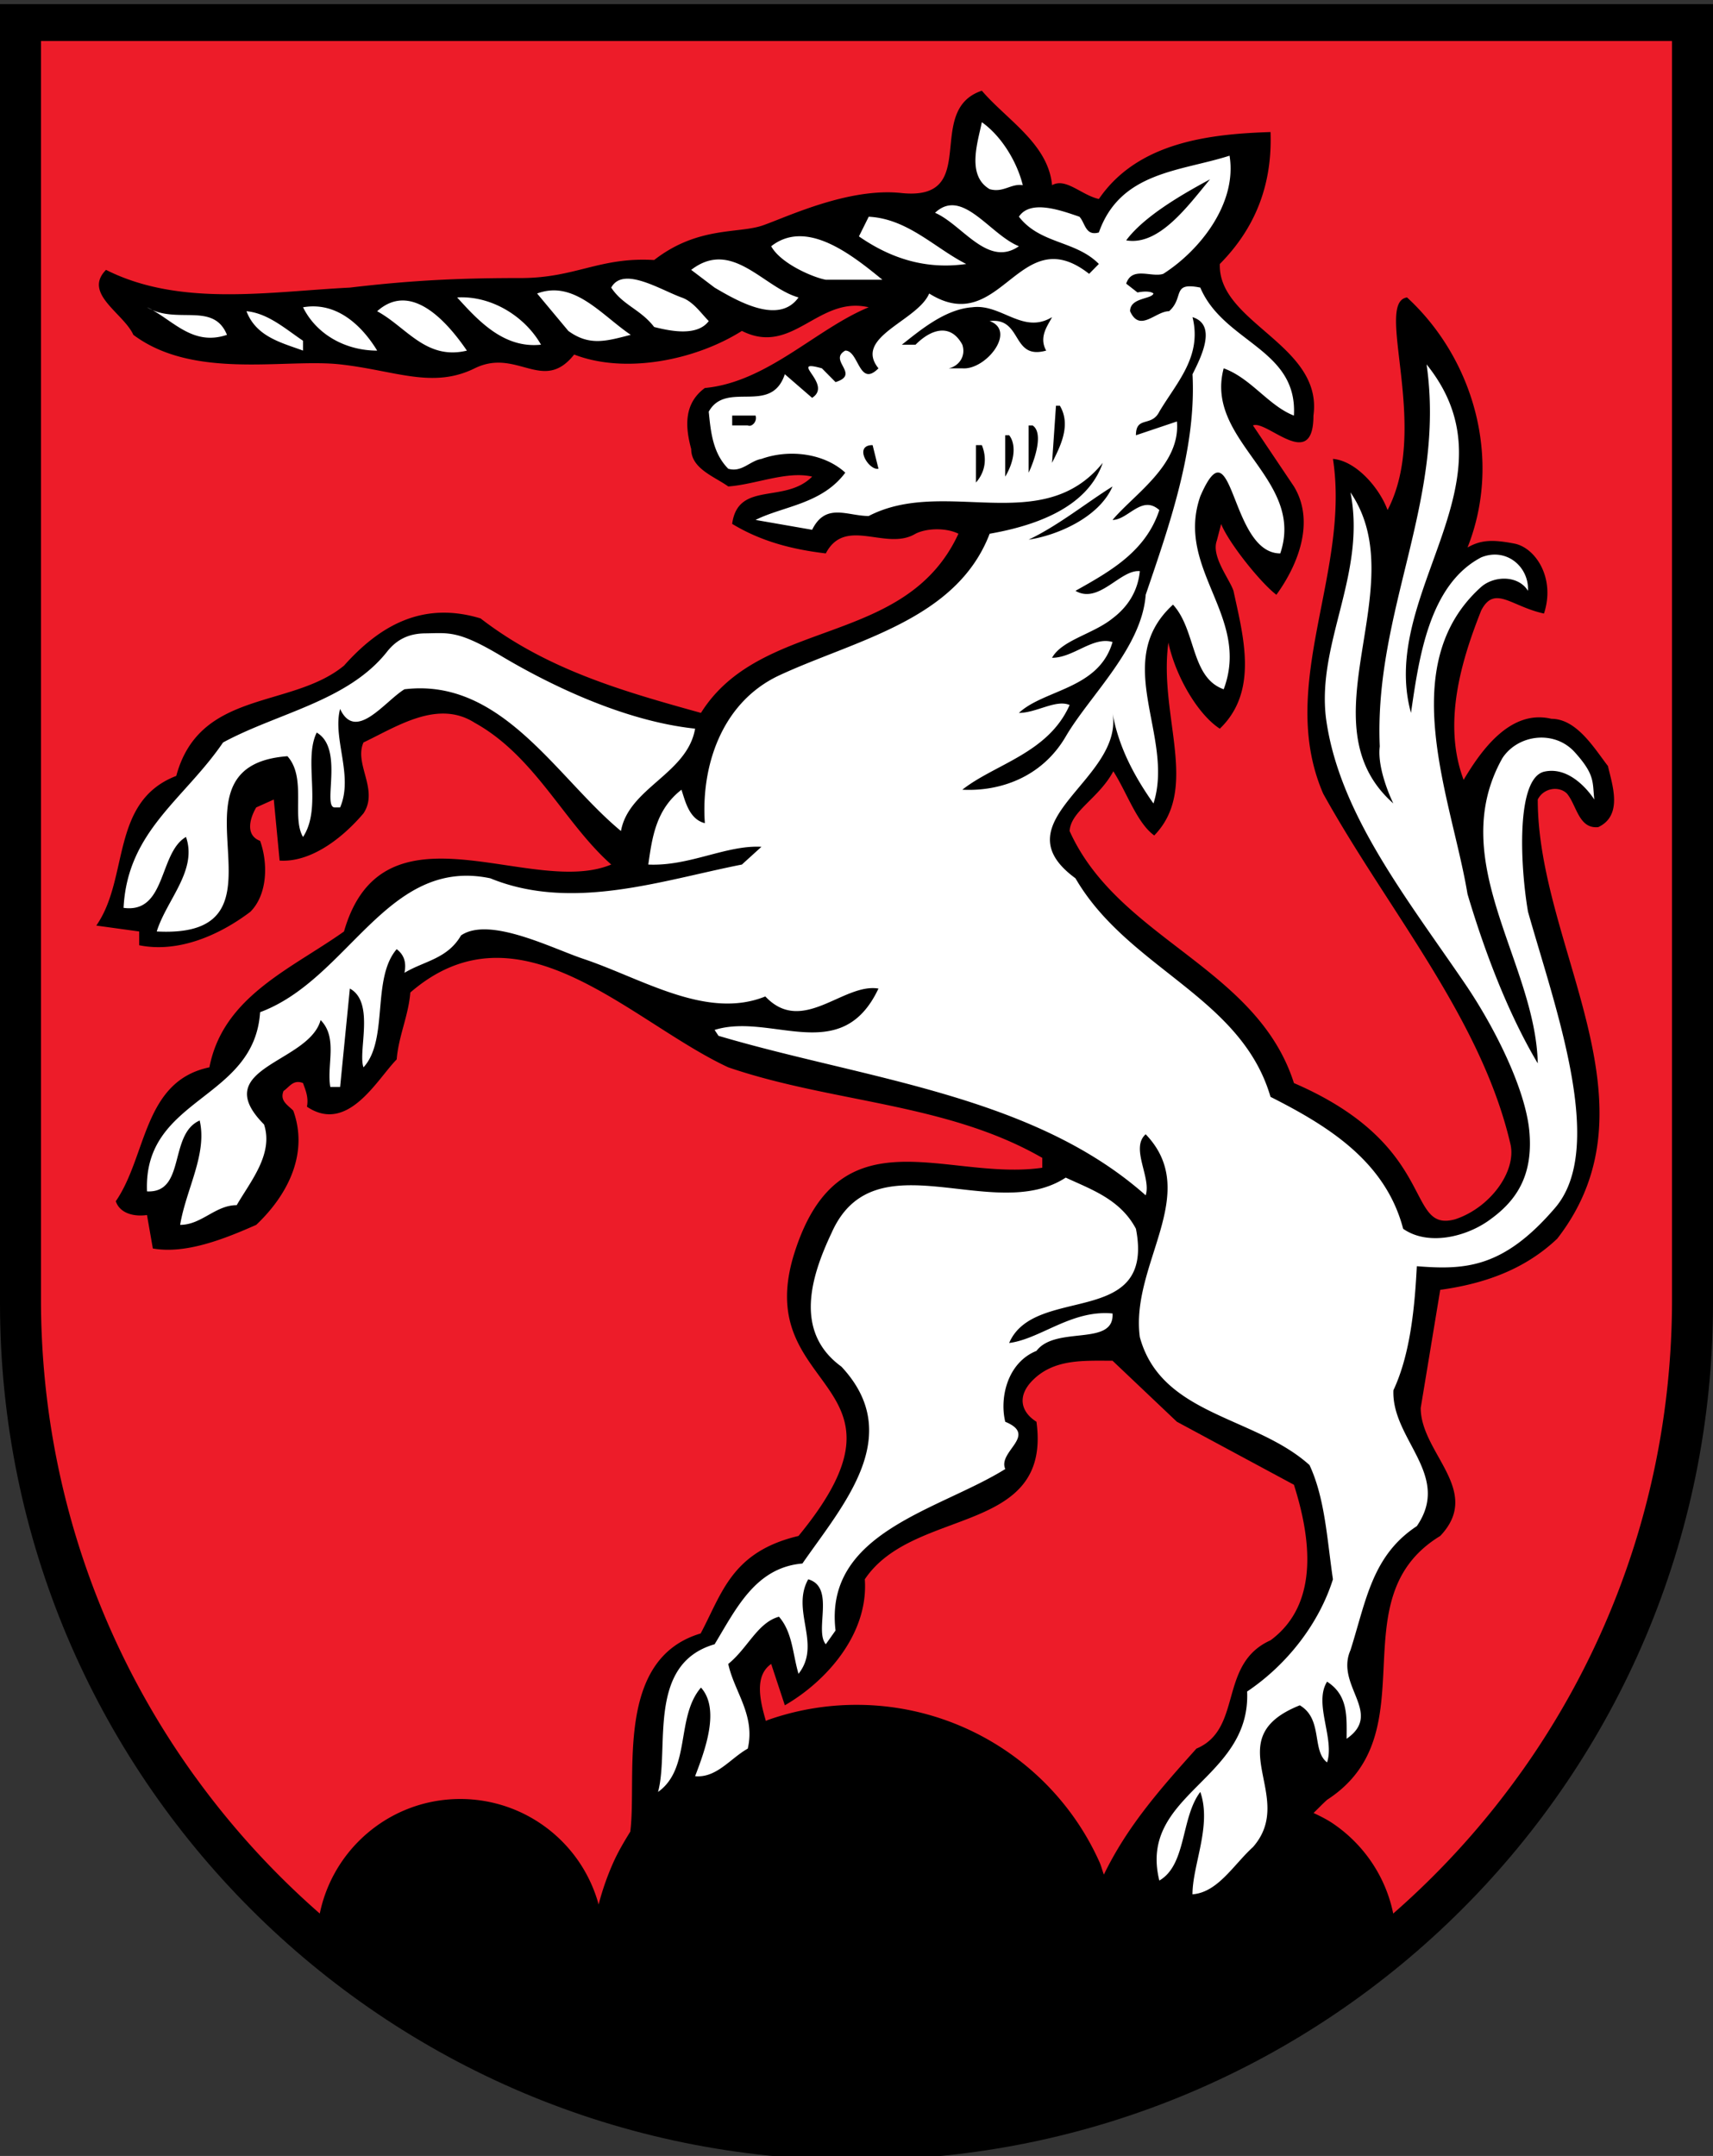 <svg xmlns="http://www.w3.org/2000/svg" viewBox="-209 -313 418 526" width="418" height="526"><rect x="-209" y="-313" width="418" height="526" fill="#333333" stroke="none"/><path stroke="#000" stroke-width="10" d="M-204-307V5c0 112.666 91.334 204 204 204S204 117.666 204 5v-312z" fill="#e22" style="fill:#000;fill-opacity:1"/><path style="fill:#ed1c29;fill-opacity:1;stroke:none" d="M10 10v307a201.576 201.576 0 0 0 1.027 20.355v.002a198.45 198.45 0 0 0 7.914 38.842 197.583 197.583 0 0 0 8.63 22.721 198.126 198.126 0 0 0 19.493 33.809c.344.48.697.954 1.045 1.431a198.586 198.586 0 0 0 2.819 3.772 201.94 201.94 0 0 0 8.352 10.193l.001.002a200.058 200.058 0 0 0 18.752 18.734v-.006a34.719 34.719 0 0 1 2.04-6.568 34.92 34.92 0 0 1 3.226-5.945 35.182 35.182 0 0 1 4.275-5.18 35.182 35.182 0 0 1 5.18-4.275 34.92 34.92 0 0 1 5.945-3.227 34.719 34.719 0 0 1 6.569-2.039 35.167 35.167 0 0 1 7.054-.71 35.069 35.069 0 0 1 11.338 1.882 34.967 34.967 0 0 1 9.887 5.285 35.074 35.074 0 0 1 7.713 8.135 35.078 35.078 0 0 1 4.816 10.436c.924-3.567 2.132-7 3.598-10.278 1.175-2.627 2.632-5.074 4.123-7.49 1.73-13.601-3.97-42.052 17.176-48.357 5.244-9.852 7.582-19.932 23.875-23.788 31.648-38.488-12.028-34.467-.955-69.175 11.072-34.71 37.124-17.292 60.445-20.657v-2.406c-23.321-13.448-51.403-13.448-76.63-22.096-23.799-11.048-50.928-41.314-77.581-18.254-.477 5.766-2.855 10.57-3.332 16.33-4.762 4.807-11.902 18.261-21.897 11.532.477-2.4-.476-4.325-.953-5.766-2.378-.959-3.325.965-4.756 1.924-.953 2.4.953 3.365 2.377 4.807 3.809 10.565-1.424 20.654-9.04 27.86-7.617 3.366-17.136 7.206-25.23 5.765l-1.429-8.164c-3.326.476-6.663-.483-7.611-3.366 7.611-11.048 6.662-29.303 22.844-32.668 3.331-17.295 19.99-24.018 32.845-33.142 9.518-33.15 45.689-8.173 65.207-16.338-11.425-10.09-18.565-26.419-33.322-34.584-9.041-5.765-19.035.96-27.129 4.8-2.378 5.284 3.809 11.53 0 17.296-5.71 6.724-13.327 12.006-20.467 11.529l-1.423-14.895-4.286 1.924c-1.43 2.4-2.855 6.725.948 8.166 1.907 5.283 1.908 12.971-2.377 17.295-7.617 5.765-17.613 10.09-27.131 8.166v-3.36l-10.47-1.44c8.093-11.531 3.33-30.269 19.517-36.516 5.71-21.137 28.078-16.331 40.933-26.903 8.565-9.606 19.037-15.847 33.317-11.523 16.181 12.49 34.745 17.772 53.781 23.055 14.757-23.538 49.98-15.849 62.83-43.715-2.855-1.441-7.618-1.441-10.473 0-7.14 4.324-17.134-4.326-21.89 4.804-8.094-.964-15.71-2.88-22.85-7.205 1.43-10.57 12.849-4.807 19.518-11.53-6.192-1.442-13.802 1.923-20.47 2.4-3.333-2.4-9.042-4.325-9.042-9.125-1.43-5.289-1.903-11.048 3.33-14.895 15.233-1.441 27.131-14.412 39.98-19.695-12.372-2.883-18.56 12.013-30.939 5.765-11.42 7.207-28.553 10.57-40.931 5.764-7.612 9.607-13.959-1.717-24.276 3.365-10.325 5.087-19.443.51-32.838-.965s-35.7 3.849-50.45-7.205c-2.385-5.283-12.379-10.084-6.669-15.85C43.961 74.97 65.856 71.13 85.37 70.17c16.181-1.924 28.22-2.332 41.666-2.332 13.447 0 19.23-5.179 32.588-4.399 10.732-8.332 20.568-6.353 26.57-8.464 6.003-2.112 21.026-9.307 33.875-7.866 19.513 1.924 5.24-20.178 19.514-24.978 6.192 7.206 16.187 12.966 17.14 23.055 3.332-1.918 7.141 2.406 11.42 3.365 9.519-13.93 27.129-15.854 41.885-16.336.477 12.971-3.808 23.542-12.373 32.19-.476 14.407 25.224 19.696 22.846 36.986 0 13.936-11.426.965-14.758 2.406l10 14.889c5.233 8.647.948 19.219-4.285 26.425-3.808-2.882-11.6-12.588-13.479-17.264l-1.053 4.047c-1.43 3.842 3.108 9.37 4.061 12.252 2.378 11.054 6.186 24.503-3.332 33.633-5.238-3.365-10.754-12.606-12.552-20.998-2.424 17.88 7.734 35.53-3.448 47.05-4.204-3.028-6.656-10.439-9.984-15.658-3.533 6.599-10.407 9.713-10.668 14.585 11.902 26.42 45.693 33.143 54.74 61.486 35.639 15.388 26.964 36.594 39.34 33.234 8.639-2.853 15.01-11.78 13.49-18.337-7.14-30.744-29.985-57.17-45.695-85.514-11.42-26.42 6.67-53.805 2.385-81.666 5.71.482 11.42 7.207 13.326 12.49 10.542-20.188-3.366-50.724 4.756-51.88C359.53 87.46 366.67 111.96 358.1 133.58c3.331-1.924 6.283-1.949 11.425-.959 5.143.99 10.083 8.422 7.228 17.07-8.036-1.737-12.057-7.062-15.321-.738-4.757 12.007-9.518 27.384-4.285 41.315 4.285-7.207 11.425-17.295 21.42-14.895 6.191 0 10.47 7.205 13.802 11.53.954 4.323 3.81 12.013-2.377 14.896-4.762.477-5.233-5.29-7.617-8.172-1.901-1.918-5.71-1.441-7.14 1.441 0 36.032 30.466 73.984 4.761 107.133-8.093 7.683-18.087 11.047-28.558 12.488l-4.762 28.82c0 11.054 15.233 20.18 4.762 31.227-25.223 15.372-2.38 48.039-27.608 64.375-1.198 1.093-2.194 2.14-3.3 3.213 1.626.767 3.239 1.563 4.716 2.56a35.182 35.182 0 0 1 5.18 4.276 35.182 35.182 0 0 1 4.275 5.18 34.92 34.92 0 0 1 3.227 5.945 34.719 34.719 0 0 1 2.039 6.568v.008a200.014 200.014 0 0 0 24.898-26.093l.047-.06a207.306 207.306 0 0 0 2.727-3.518c.496-.654.99-1.31 1.478-1.97.45-.608.895-1.22 1.338-1.833.383-.53.769-1.058 1.147-1.592.82-1.16 1.631-2.327 2.427-3.506a199.05 199.05 0 0 0 9.965-16.408 198.125 198.125 0 0 0 15.065-35.682 197.52 197.52 0 0 0 4.9-19.076 198.445 198.445 0 0 0 3.014-19.765v-.002a200.29 200.29 0 0 0 .963-15.217c.043-1.708.064-3.42.064-5.139V10Z" transform="translate(-209 -313)"/><path style="fill:#fff;fill-opacity:1;fill-rule:nonzero;stroke:none;stroke-width:5.543" d="M30.583-283.186c-.954 4.801-3.81 12.97 1.9 16.33 3.332.965 5.241-1.44 8.096-.958-1.425-5.765-5.234-12.012-9.996-15.372zm60.447 8.17c-11.902 3.84-26.65 3.838-31.888 18.733-3.332.959-3.334-2.408-4.759-3.85-4.285-1.44-11.9-4.323-14.754 0 5.233 6.73 13.803 5.766 19.513 11.531l-2.38 2.412c-17.134-13.454-21.414 15.847-39.025 4.8-2.855 6.723-18.568 10.57-12.376 18.254-4.761 4.806-4.764-4.329-8.095-4.329-4.286 2.406 3.807 5.767-2.38 7.69l-3.329-3.361c-8.57-2.4 2.851 3.843-2.387 7.202l-6.659-5.765c-3.331 10.089-14.284 1.446-18.563 9.135.476 4.8.95 10.085 4.759 13.926 3.331.96 5.24-1.918 8.096-2.395 6.663-2.406 15.23-1.447 20.463 3.353-5.71 7.69-15.23 8.172-21.893 11.531l13.797 2.404c3.331-6.724 8.571-3.362 13.804-3.362 18.565-9.607 42.361 5.286 57.118-12.968-3.809 11.048-16.653 15.372-27.6 17.296-8.094 21.137-32.85 25.942-51.41 34.584-14.28 6.73-19.037 22.576-18.084 36.03-3.808-.96-4.76-5.279-5.708-8.161-6.192 4.8-7.143 11.524-8.096 18.254 9.995.477 19.038-4.81 27.609-4.328l-4.767 4.328c-19.513 3.842-41.408 11.525-61.397 3.354-25.228-5.283-34.48 24.61-56.168 32.667-1.424 21.62-28.548 20.665-27.6 43.72 9.523.482 5.237-13.937 12.854-17.296 1.901 8.165-3.336 16.817-4.767 25.465 5.239 0 8.572-4.808 13.805-4.808 3.331-5.765 9.045-12.485 6.666-19.691-13.803-13.93 10.95-14.9 13.805-25.465 4.285 4.324 1.423 11.047 2.37 16.33h2.388l2.38-24.02c6.186 3.365 1.904 15.379 3.329 19.22 6.186-6.724 1.91-21.62 8.096-28.826 1.901 1.441 2.377 3.365 1.9 5.765 4.762-2.882 10.473-3.367 13.804-9.127 6.968-4.742 22.409 3.264 29.98 5.765 14.28 4.807 29.992 14.893 44.272 9.128 9.04 9.606 19.038-3.366 27.608-1.925-9.046 19.219-26.18 5.77-39.984 10.093l.95 1.438c35.7 10.571 76.634 14.41 104.24 38.912 1.424-4.324-3.808-11.528 0-14.893C84.37-21.853 66.76-4.553 69.137 13.22c5.24 19.22 28.08 19.215 41.406 31.222 3.808 8.166 4.286 18.257 5.716 27.869-3.331 10.566-10.947 20.657-20.942 27.381.948 21.62-26.66 24.978-21.42 46.115 6.662-3.847 5.233-15.374 9.995-21.616 2.855 8.166-1.908 17.772-1.908 24.978 6.192-.477 10.006-7.207 14.762-11.53 10.949-12.49-9.04-26.42 11.426-34.585 5.71 3.36 2.85 11.044 6.658 13.926 1.902-5.765-3.331-14.408 0-19.691 5.233 3.36 4.767 8.643 4.767 13.926 9.04-6.247-2.867-12.968.942-21.616 3.808-12.007 5.243-23.058 16.191-30.264 8.565-12.49-6.193-21.134-5.716-33.147 4.285-9.124 5.24-21.14 5.716-30.264 11.897.959 21.191.413 33.753-14.255 12.561-14.667.04-48.68-6.623-72.217-1.907-11.054-3.012-32.683 4.02-34.202 7.034-1.519 12.156 6.82 12.156 6.82-.477-4.324.218-6.011-4.75-11.53-4.97-5.52-13.86-4.362-17.664 1.403-14.106 25.115 8.084 49.798 8.617 74.496-7.139-12.007-12.856-26.894-17.141-41.307-3.809-23.06-18.083-55.728 3.337-74.942 3.184-2.768 9.047-2.883 11.425.958.26-5.947-5.358-10.64-11.425-8.16-12.85 6.724-15.227 24.974-17.134 37.945-8.087-29.302 26.653-56.683 3.809-85.027 4.762 33.15-12.85 60.052-11.425 93.196-.727 5.811 3.342 14.025 3.329 13.926-22.368-19.695 5.235-52.839-10.475-75.9 3.904 19.899-8.23 36.655-5.978 55.066 1.548 11.56 6.457 22.52 12.765 33.209 6.308 10.689 14.013 21.108 21.154 31.587 7.14 10.479 14.855 25.758 15.728 36.263.874 10.505-3.117 16.56-9.394 21.14-5.71 4.324-15.234 6.728-21.42 2.404-4.286-16.331-18.088-24.982-32.368-32.189-7.14-24.502-34.743-31.224-47.593-53.325-19.041-13.93 11.893-24.019 9.038-40.35 1.43 8.166 5.24 15.371 9.996 22.095 5.239-16.33-10.467-34.58 4.767-48.51 5.71 6.242 4.279 17.768 12.367 20.65 6.663-17.772-11.895-29.303-5.709-47.081 8.094-18.737 7.14 13.934 19.513 13.934 6.192-18.254-18.56-27.379-13.804-45.156 6.663 2.405 10.947 9.13 17.133 11.53.954-16.33-17.132-17.776-22.842-31.23-7.14-1.441-3.808 2.406-7.617 5.765-3.331 0-7.138 5.283-9.517 0 0-3.36 5.232-2.879 5.709-4.32-.479-.443-1.829-.663-3.903-.258l-2.756-2.145c1.43-4.324 6.186-1.437 9.046-2.396 9.042-5.765 18.077-17.296 16.176-28.827zm-4.759 5.765c-5.233 6.247-12.37 16.328-20.463 14.892 4.285-5.77 13.323-11.05 20.463-14.892zm-63.354 6.35c-1.252.095-2.502.647-3.751 1.819 6.663 2.882 12.846 13.443 20.463 8.16-5.801-2.342-11.284-10.393-16.712-9.98zm-19.935 2.777-2.387 4.799c7.616 5.283 16.185 8.173 26.18 6.732-7.617-3.842-14.275-11.049-23.793-11.531zm-17.02 4.766c-2.35.038-4.64.756-6.78 2.437 2.378 4.323 10.47 7.686 13.325 8.168H6.311c-5.712-4.685-13.3-10.718-20.349-10.605zm-19.196 5.668c-2.254-.082-4.605.612-7.105 2.534l5.716 4.328c5.71 3.36 15.71 9.12 20.471 2.395-6.427-1.8-12.32-9.01-19.082-9.257zm-21.884 4.718a7.114 7.114 0 0 0-1.584.017c-1.33.173-2.436.805-3.15 2.127 2.855 4.324 7.143 5.283 10.475 9.607 3.808.959 10.47 2.396 13.325-1.446-1.907-1.923-3.804-4.8-6.658-5.765-3.438-1.259-8.518-4.177-12.408-4.54zm-19.53 2.85c-1.06.077-2.158.31-3.288.731l7.617 9.127c5.238 3.842 9.524 2.4 15.233.959-6.247-4.206-12.131-11.35-19.561-10.817zm-22.8 1.69c5.232 5.765 11.42 12.49 20.462 11.53-3.808-6.724-11.893-12.013-20.463-11.53zm-13.083.746c-2.12-.052-4.296.701-6.439 2.623 7.14 3.842 11.906 12.007 21.9 9.607-3.213-4.686-9.101-12.073-15.46-12.23zm-21.575 1.446a13.86 13.86 0 0 0-2.948.211c3.332 6.724 10.476 10.573 18.092 10.573-3.332-5.467-8.486-10.562-15.144-10.784zm-41.023.211c6.186 2.883 10.948 9.606 19.512 6.724-3.331-8.166-12.373-2.4-19.512-6.724zm201.333 0c7.14-.964 12.373 6.728 19.513 2.404-.954 1.923-3.331 4.802-1.43 8.16-8.564 2.4-5.71-8.161-13.804-7.202 6.669 2.406-.943 12.013-6.659 11.53h-3.329c2.384-.482 4.283-2.882 3.33-5.765-2.855-5.283-7.61-3.841-11.418 0H11.07c4.28-3.36 10.47-8.65 17.134-9.127zm-177.062.958c2.378 6.248 8.571 7.689 13.804 9.607v-2.396c-4.285-2.883-8.571-6.728-13.804-7.21zm230.85 1.446c6.186 1.918 1.907 10.092 0 13.934.954 18.254-5.71 36.991-11.425 53.805-.948 12.971-13.656 24.563-19.513 34.584-5.857 10.02-16.183 13.45-25.23 12.968 7.988-6.295 20.958-8.87 26.18-20.658-3.332-1.441-8.09 1.924-12.375 1.924 6.186-5.765 19.519-5.765 22.85-17.296-4.762-1.441-9.524 3.85-14.762 3.85 2.378-4.325 10-5.774 14.762-9.615 3.808-2.883 6.182-6.717 6.659-11.523-4.762-.482-9.99 8.159-15.705 4.8 8.57-4.807 17.132-9.611 20.463-19.7-4.28-3.842-7.609 2.403-11.417 2.403 5.233-6.247 16.658-13.454 15.705-24.02l-9.996 3.362c0-4.8 3.807-1.918 5.708-5.765 4.285-7.2 10.474-13.447 8.096-23.053zM48.675-214.01h.95c2.855 4.806-.002 10.093-1.908 13.934zm-79.01 2.403h5.708c.477 1.442-.952 2.878-1.9 2.396h-3.808zm72.343 2.404h.958c2.64 1.71.728 7.935-.958 11.53zm-5.717 2.395h.959c1.679 2.102 1.444 6.08-.959 10.094zm-32.359 2.404 1.43 5.765c-2.379.483-6.186-5.765-1.43-5.765zm25.222 0h1.429c.524 1.247 1.892 5.323-1.43 9.127zM62.47-194.31c-3.332 7.69-13.8 12.01-20.463 12.968 7.14-3.364 14.277-9.126 20.463-12.968zm-167.715 35.835c-3.447.037-6.661 1.093-9.339 4.515-9.518 12.012-26.657 14.897-39.984 22.103-9.518 13.93-23.326 21.613-24.28 40.35 10.472 1.44 8.571-13.45 15.234-17.297 2.855 8.171-4.76 15.379-7.137 23.062 36.176 1.923-.48-40.355 31.888-42.761 4.756 5.288.953 14.899 3.808 19.7 4.756-7.201.004-18.736 3.338-25.466 6.663 3.848 1.424 17.78 4.28 18.263h1.428c3.332-7.689-1.901-16.821 0-24.028 3.809 8.171 10.943-1.916 15.705-4.799 23.798-2.882 37.126 21.618 52.83 34.584 1.907-10.566 16.185-13.93 18.092-24.978-18.088-1.923-36.749-11.431-47.335-17.746-10.586-6.316-12.783-5.563-18.528-5.502zM51.054-25.693C33.443-14.163 4.408-35.783-6.064-12.246c-4.756 10.09-9.522 24.02 2.38 32.668 15.704 16.813.477 33.626-9.517 48.04-11.425.964-16.189 11.051-21.422 19.699-16.663 4.806-10.95 25.458-13.804 36.03 8.088-5.766 4.289-18.26 10.475-25.466 4.756 5.283.949 15.377-1.43 21.624 5.24.477 8.568-4.325 12.847-6.731 1.907-8.166-3.334-13.934-4.758-20.658 4.756-3.842 7.142-10.082 12.375-11.523 3.331 3.842 3.336 9.126 4.766 13.926 5.71-7.206-1.913-15.37 2.372-23.053 6.663 1.918 1.432 12.491 4.287 15.85l2.38-3.361c-2.856-24.02 25.231-29.308 41.412-39.391-1.9-4.324 8.094-8.172 0-11.531-1.424-5.765.477-14.414 7.617-17.296 4.762-6.247 19.04-.956 18.563-9.127-9.995-.96-17.613 6.244-25.23 7.202 6.187-14.407 35.7-3.358 30.939-27.86-3.809-7.206-10.948-9.607-17.134-12.489Z"/><path style="fill:#ed1c29;fill-opacity:1;fill-rule:nonzero;stroke:none;stroke-width:5.543" d="M271.479 331.984c-7.14 0-14.281-.482-19.52 4.801-3.808 3.842-2.855 7.69.953 10.09 3.808 27.861-29.983 20.654-41.885 38.432.954 13.448-9.519 24.979-19.513 30.744l-3.332-10.088c-4.058 2.833-2.834 8.674-1.297 13.896.188-.068.356-.175.545-.242a64.76 64.76 0 0 1 10.318-2.699 65.13 65.13 0 0 1 11.252-.977 64.756 64.756 0 0 1 21.285 3.578 64.932 64.932 0 0 1 18.502 10.022 65.164 65.164 0 0 1 14.338 15.4 64.754 64.754 0 0 1 5.178 9.383c.433.967.674 2.039 1.062 3.031 5.7-11.758 13.662-20.794 22.578-30.732 11.42-4.806 5.235-20.66 18.084-26.426 12.379-9.124 9.524-25.938 5.715-37.95l-28.56-15.372Z" transform="translate(-209 -313)"/></svg>